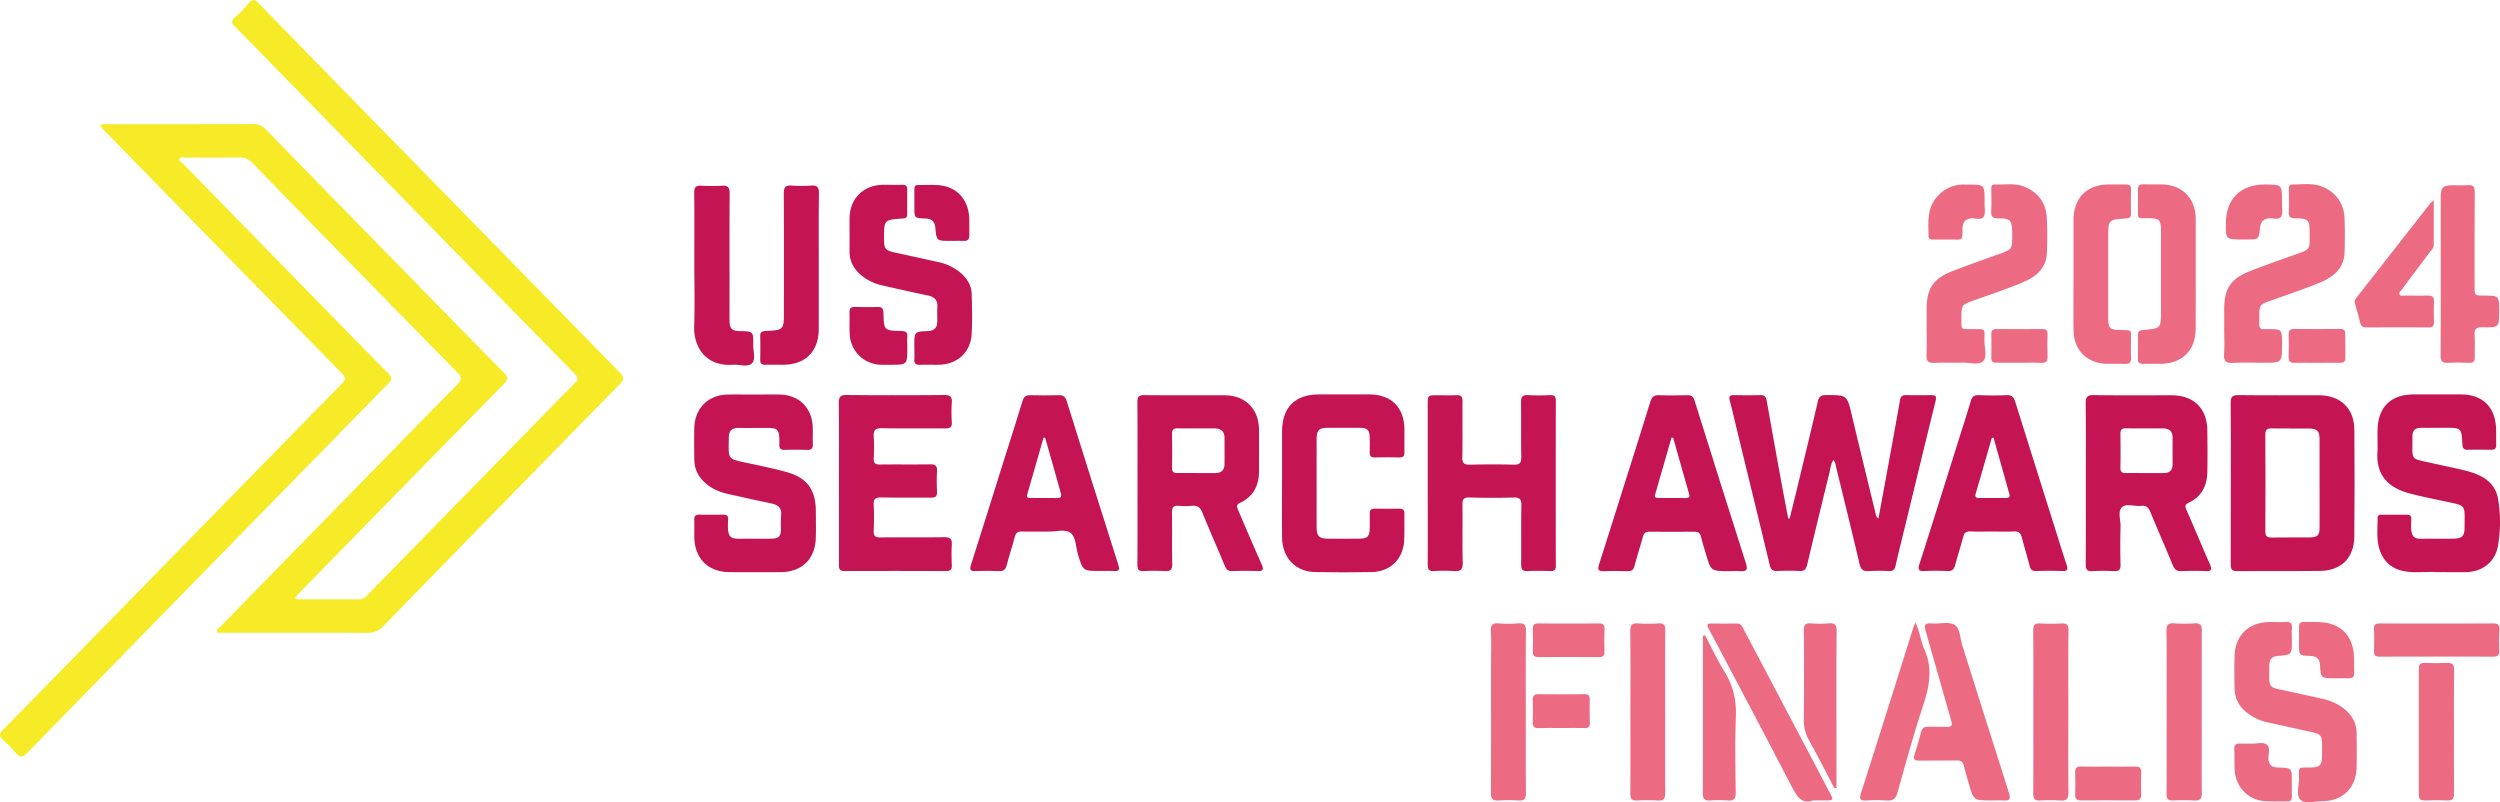 <svg xmlns="http://www.w3.org/2000/svg" id="Layer_1" data-name="Layer 1" viewBox="0 0 1766.24 566.79"><defs><style>.cls-1{fill:#f7ea26;}.cls-2{fill:#c41454;}.cls-3{fill:#ed6a83;}</style></defs><path class="cls-1" d="M437.88,271.42q-83.64,85.26-166.94,170.83a14.81,14.81,0,0,1-11.74,4.88c-33.5-.19-67-.1-100.5-.1h-5.4c-.39-2.55,1.42-3.29,2.47-4.37q83.45-85.44,167-170.73c3.25-3.31,4-5.09.26-8.9Q250.51,189.32,178.38,115.2a11.83,11.83,0,0,0-9.57-4c-12.66.25-25.33.06-38,.14-1.35,0-3.33-.93-4,.87-.47,1.34,1.26,2.15,2.16,3.08q39.27,40.2,78.57,80.4c22.24,22.75,44.42,45.55,66.79,68.17,2.83,2.86,2.67,4.35,0,7.1q-127.62,130.32-255,260.88c-3.53,3.62-5.52,3.38-8.47-.16a79.86,79.86,0,0,0-8.72-8.92c-3-2.63-2.67-4.39,0-7.16q64.56-65.79,129-131.78Q186.32,327.39,241.58,271c2.62-2.68,2.93-4.2.06-7.13q-84-85.6-167.7-171.44c-1.14-1.17-2.62-2.09-3-3.92,1.62-1.31,3.53-.73,5.29-.74q51.24,0,102.49-.1a11.62,11.62,0,0,1,9.17,3.83Q272,177.71,356.31,263.69c2.7,2.75,2.81,4.38.07,7.18q-72.45,73.83-144.7,147.84c-1.12,1.15-2.17,2.38-3.08,3.38a1.6,1.6,0,0,0,1.77,1.32c14.5,0,29,0,43.49.09,2.48,0,4-1.29,5.52-2.88Q322.23,356.3,385.15,292c7-7.14,13.91-14.33,21-21.36,2.38-2.36,2.5-3.89,0-6.45Q311.73,167.85,217.46,71.32c-17.11-17.5-34.16-35.07-51.4-52.44-2.68-2.7-2.72-4.26.08-6.74a102.37,102.37,0,0,0,9.76-10c2.44-2.86,4-2.82,6.66-.05q51.54,53,103.33,105.79,76,77.7,152,155.33C441.16,266.51,441.07,268.17,437.88,271.42Z"></path><path class="cls-2" d="M531.29,256.59c-3,3.15-8.84.78-13.42,1.11C498,259.1,490,244.53,490.43,230.55c.5-15.12.11-30.28.11-45.42,0-16.31.14-32.62-.09-48.93-.06-4.09,1.36-5.22,5.16-5a129.35,129.35,0,0,0,14.47,0c4.17-.26,5.44,1.28,5.41,5.4-.15,25.3-.07,50.59-.07,75.89,0,4.66-.07,9.32,0,14,.1,5.86,1.65,7.36,7.45,7.46,9.32.17,9.41.17,9.27,9.66C532.09,248,534.07,253.69,531.29,256.59Z"></path><path class="cls-2" d="M576.36,380.08c-.48,15-9.89,24.07-24.85,24.14q-18,.11-36,0c-15.33-.08-24.83-9.67-25-25.09,0-4,.09-8,0-12-.08-2.58.94-3.58,3.51-3.53q8.49.15,17,0c2.66-.05,3.62,1.14,3.38,3.63v.5c-.9,14.53,2.54,12.82,13.62,12.85,5.66,0,11.33.1,17,0,5.31-.14,6.66-1.65,6.75-7a85.74,85.74,0,0,1,.08-9.49c.6-5.4-2.26-7.44-7-8.42-10.27-2.15-20.5-4.44-30.73-6.74-6.8-1.53-12.93-4.42-17.75-9.6a21.12,21.12,0,0,1-5.84-14.5c-.1-7.5-.17-15,0-22.5.32-14,9.9-23.41,23.82-23.59,6-.07,12,0,18,0,6.16,0,12.33-.08,18.49,0,13.74.23,23.09,9.62,23.38,23.41.09,3.83-.1,7.67.06,11.49.12,2.91-.79,4.3-3.94,4.2-5.33-.17-10.67-.15-16,0-2.88.08-3.9-1.19-3.72-3.88.08-1.16,0-2.33,0-3.5-.16-6.82-1.48-8.12-8.32-8.14s-13.66.11-20.49,0c-4.68-.1-6.87,2.26-6.9,6.61-.12,16.11-1.56,15,13.45,18.25,9.11,1.95,18.27,3.81,27.25,6.29,14.6,4,20.77,12.56,20.77,27.71C576.43,367.41,576.57,373.75,576.36,380.08Z"></path><path class="cls-2" d="M578.45,185.67v46.49c0,16.17-9.33,25.5-25.37,25.55-4.16,0-8.33-.09-12.49,0-2.61.07-3.54-1-3.49-3.58.1-5.49.14-11,0-16.49-.07-2.79.93-3.68,3.73-3.81,13-.6,13-.68,13-14,0-27.66.09-55.32-.09-83,0-4.25.94-6.1,5.52-5.73a96.21,96.21,0,0,0,14,0c4.29-.28,5.35,1.5,5.31,5.52C578.35,153,578.45,169.34,578.45,185.67Z"></path><path class="cls-2" d="M641,238.29c-.19,2.48,0,5,0,7.49,0,11.93,0,11.94-12.06,11.93-3.83,0-7.7.3-11.45-.65a22.54,22.54,0,0,1-17.17-20.88c-.28-5.15,0-10.33-.15-15.49-.08-2.79,1-3.9,3.77-3.83,5.33.12,10.67.17,16,0,3.37-.12,4.18,1.35,4.25,4.47.28,12.14.36,12.27,12.73,12.51C640.38,233.89,641.28,235.19,641,238.29Z"></path><path class="cls-2" d="M672.44,384.75c-.29,4.81-.18,9.66,0,14.49.09,2.83-.59,4.24-3.83,4.22q-36-.15-72,0c-3.71,0-3.9-1.84-3.89-4.66.06-19.33,0-38.65,0-58,0-18.65.12-37.31-.09-56,0-4.23.87-5.77,5.46-5.73,23,.24,46,.2,69,0,4.09,0,5.67,1.05,5.36,5.29a102.2,102.2,0,0,0,0,14c.23,3.78-1.57,4.34-4.77,4.32-14.82-.11-29.65.13-44.47-.15-4.59-.09-6.25,1.19-5.92,5.85a142.93,142.93,0,0,1,0,15.49c-.12,3.25,1,4.35,4.31,4.31,11.83-.16,23.66.06,35.48-.13,3.63-.06,5.15.9,4.92,4.74a140.07,140.07,0,0,0,0,14.49c.15,3.26-1,4.36-4.27,4.31-11.66-.15-23.32.09-35-.14-4-.08-5.72.88-5.48,5.21.33,6.15.25,12.33,0,18.48-.12,3.54,1.19,4.57,4.63,4.54,15.16-.15,30.32.07,45.48-.15C671.43,379.56,672.67,380.86,672.44,384.75Z"></path><path class="cls-2" d="M684.83,166c.1,2.92-.94,4.35-4,4.19-2.82-.14-5.66,0-8.49,0h-1c-9.68,0-9.75,0-10.54-9.5-.39-4.63-3-6.21-7.31-6.34-7.5-.23-7.5-.32-7.5-7.91V134c0-1.83.36-3.35,2.69-3.3,5.65.11,11.42-.48,16.94.44C677.08,133,684.19,141.9,684.77,154,684.94,158,684.69,162,684.83,166Z"></path><path class="cls-2" d="M686.46,236.15c-.78,12.84-10.14,21.26-23,21.54-4.5.1-9-.12-13.49.06-3.06.13-4.2-1.05-4-4.07.18-2.65,0-5.32,0-8v-1.5c0-9.81,0-9.89,9.65-10.27,4.32-.17,6.45-2.27,6.55-6.47.09-3.5-.15-7,.07-10.49.31-4.95-2.1-7.24-6.73-8.2-10.59-2.2-21.14-4.57-31.68-7a35.59,35.59,0,0,1-15.23-7.14c-5.39-4.52-8.51-10.06-8.4-17.3.12-7.66-.06-15.32,0-23,.2-14.19,9.82-23.66,24-23.75,4.5,0,9,.09,13.49,0,2.37-.06,3.29.9,3.27,3.22-.06,5.82-.08,11.65,0,17.48,0,2.45-1.19,3-3.39,3.12-13,.89-13,.94-13,14.13,0,7.46.92,8.49,8.14,10q15.12,3.26,30.22,6.66a35.6,35.6,0,0,1,15.23,7.15c4.93,4.11,8.26,9.21,8.35,15.82C686.72,217.52,687,226.87,686.46,236.15Z"></path><path class="cls-2" d="M790.11,399.11q-18.45-58-36.62-116.17c-1-3-2.55-3.79-5.42-3.73-6.66.14-13.33.2-20,0-3.2-.11-4.7,1-5.65,4.07-3.79,12.58-7.87,25.07-11.81,37.61-8.19,26-16.27,52.1-24.6,78.08-1.23,3.84-.24,4.64,3.37,4.51,5.49-.19,11-.24,16.48,0,3.37.17,4.63-1.26,5.41-4.3,1.7-6.61,3.9-13.08,5.6-19.68.75-2.94,2.1-4.08,5.17-4,6.15.2,12.32,0,18.48.08,5.31.11,11.69-2,15.63.8,4.16,3,3.79,9.89,5.35,15.09,3.59,11.9,3.5,11.93,16,11.92,3.16,0,6.33-.16,9.48,0C790.72,403.7,791.17,402.43,790.11,399.11Zm-43.38-47.24c-6-.12-12,0-18-.06-1.6,0-3.82.25-3-2.47,3.78-13.39,7.68-26.75,11.53-40.13h1.13q3.24,11.37,6.46,22.77c1.53,5.44,3,10.92,4.58,16.33C750.19,350.92,749.54,351.92,746.73,351.87Z"></path><path class="cls-2" d="M891.22,398.37c-5.59-12.45-10.9-25-16.29-37.58-.9-2.1-2.18-4,1.26-5.59,9.29-4.33,13.26-12.15,13.29-22.18,0-9.83.09-19.66,0-29.49-.14-14.58-9.61-24.17-24.12-24.25-19-.11-38,.07-57-.11-3.75,0-4.84,1.07-4.81,4.81.17,19.16.08,38.32.08,57.48s.08,38.33-.07,57.49c0,3.5,1.06,4.69,4.54,4.52a134,134,0,0,1,15,0c4,.25,5.14-1.1,5.07-5.06-.24-12.15,0-24.32-.16-36.48,0-3.5,1-4.83,4.55-4.57a55.69,55.69,0,0,0,9.49,0c4-.42,5.93,1.11,7.43,4.81,5.12,12.65,10.7,25.12,15.9,37.74,1.06,2.58,2.39,3.62,5.15,3.55,5.83-.15,11.67-.26,17.49,0C892.64,403.7,893,402.24,891.22,398.37ZM865.11,328c-.05,4-2.18,6.16-6.24,6.2h-14c-4.33,0-8.67-.08-13,0-2.7.07-3.9-.82-3.84-3.73.14-8,.11-16,0-24,0-2.75.93-3.89,3.77-3.85,8.82.11,17.66,0,26.48.06,4.39,0,6.85,2.19,6.84,6.76C865.13,315.67,865.18,321.84,865.11,328Z"></path><path class="cls-2" d="M992,382.31c-.82,12.85-9.88,21.59-22.82,21.85q-20,.42-40,0c-14-.25-23.22-10-23.42-24.56-.18-12.82,0-25.65,0-38.47,0-12.16,0-24.32,0-36.47.08-16.83,9.23-26,26-26h36c15.06.06,24.23,9.16,24.46,24.27.08,5.5-.07,11,0,16.49.06,2.74-.85,3.86-3.74,3.77-5.66-.19-11.33-.17-17,0-2.8.08-3.92-.91-3.79-3.74.16-3.32.08-6.66,0-10-.09-5.71-1.47-7.15-7-7.2q-11.49-.08-23,0c-5.69,0-7.45,1.7-7.49,7.49-.08,14.82,0,29.64,0,44.46,0,6.33-.08,12.66,0,19,.1,5.44,1.84,7.25,7.22,7.34q11.75.18,23.48,0c5.25-.1,6.71-1.75,6.81-7.05.07-3.5.1-7,0-10.49-.08-2.48.77-3.69,3.43-3.64,5.83.1,11.66.12,17.49,0,2.57-.06,3.6.92,3.56,3.48C992.06,369.32,992.4,375.84,992,382.31Z"></path><path class="cls-3" d="M1078.07,560.22c0,4.17-1.23,5.61-5.38,5.32a102.2,102.2,0,0,0-14,0c-4.17.28-5.37-1.22-5.35-5.36.16-30,.08-59.92.08-89.88,0-8.16.3-16.33-.11-24.47-.23-4.61,1.4-5.74,5.66-5.41a81.87,81.87,0,0,0,13.47,0c4.35-.37,5.69,1,5.63,5.45-.25,19-.11,37.95-.11,56.93C1078,521.94,1077.88,541.08,1078.07,560.22Z"></path><path class="cls-2" d="M1099.18,399.61c0,2.72-.75,3.93-3.66,3.84-5.49-.16-11-.24-16.49,0-3.77.19-4.36-1.55-4.34-4.77.13-13.83-.09-27.66.14-41.48.08-4.24-.9-5.87-5.5-5.72-10.31.35-20.65.29-31,0-3.92-.1-5.19,1-5.12,5,.21,13.66-.14,27.32.19,41,.12,5-1.53,6.36-6.23,6a90.88,90.88,0,0,0-14,0c-4.17.28-4.51-1.87-4.49-5.16.09-19,0-38,0-57V285.88c0-6.62,0-6.62,6.87-6.63,4.49,0,9,.17,13.49-.05,3.36-.17,4.27,1.21,4.24,4.38-.13,13.15.11,26.32-.15,39.48-.08,4.27,1.37,5.33,5.42,5.23,10.32-.25,20.66-.29,31,0,4.34.12,5.28-1.48,5.22-5.47-.22-12.82,0-25.65-.16-38.48,0-3.75.79-5.47,5-5.19a153.91,153.91,0,0,0,15.49,0c3-.1,4.09.82,4.08,4Q1099.07,341.38,1099.18,399.61Z"></path><path class="cls-3" d="M1123.2,510.93c.07,2.67-1,3.46-3.5,3.41-5.65-.12-11.3,0-17,0-5.16,0-10.31-.14-15.46.06-3.16.12-4.53-.83-4.39-4.19.21-5.14.14-10.31,0-15.46-.07-2.8.67-4.33,3.88-4.29,11,.12,21.94.09,32.91,0,2.56,0,3.53,1,3.47,3.54C1123.06,499.63,1123,505.28,1123.2,510.93Z"></path><path class="cls-3" d="M1133.56,460.4c.07,2.77-.93,3.85-3.76,3.83q-21.49-.12-43,0c-2.75,0-3.93-1-3.88-3.79.11-5.33.15-10.67,0-16-.1-3.07,1.1-4.05,4.1-4,7.16.16,14.33.06,21.49.06,7,0,14,.11,21-.06,3-.07,4.2.84,4.09,3.95C1133.39,449.73,1133.43,455.07,1133.56,460.4Z"></path><path class="cls-3" d="M1176.48,560.12c0,4.07-1,5.71-5.29,5.42a125.08,125.08,0,0,0-14.49,0c-3.72.19-4.91-1.2-4.88-4.9.14-18.82.06-37.64.06-56.47,0-19.49.12-39-.09-58.46,0-4.22,1.26-5.55,5.39-5.26a112.84,112.84,0,0,0,14.48,0c3.74-.23,4.86,1,4.82,4.75-.17,19.32-.08,38.65-.08,58C1176.4,522.14,1176.3,541.13,1176.48,560.12Z"></path><path class="cls-3" d="M1226.38,506.69c-.69,17.8-.3,35.66-.1,53.48,0,4.19-1.31,5.65-5.43,5.36a84,84,0,0,0-12.49,0c-4.3.33-5.33-1.45-5.31-5.47.13-28.66.07-57.33.07-86V449.19l1.45-.4c4.64,8.74,8.84,17.75,14,26.15C1224.69,484.82,1226.83,495.12,1226.38,506.69Z"></path><path class="cls-2" d="M1233.52,398.07q-18.36-57.54-36.36-115.19c-.83-2.65-2.09-3.76-4.93-3.68-6.66.17-13.33.26-20,0-3.68-.17-5.22,1.19-6.27,4.63-6.31,20.51-12.85,40.95-19.31,61.42-5.6,17.77-11.16,35.56-16.86,53.31-1.13,3.5-1,5.22,3.43,5,5.47-.32,11-.16,16.48,0,2.65.06,4.24-.54,5-3.5,1.77-6.92,4.1-13.71,5.91-20.62.72-2.76,2-3.82,4.82-3.79q15.73.15,31.47,0c2.76,0,4.26.79,4.9,3.65.91,4.06,2.22,8,3.39,12,3.59,12.22,3.59,12.22,16.34,12.21,2.67,0,5.35-.21,8,0C1234.12,403.91,1234.87,402.3,1233.52,398.07Zm-42.67-46.2c-6.32-.1-12.65,0-19-.05-1.56,0-3.22,0-2.52-2.39q5.78-20.08,11.56-40.15h1.19c3.71,13.11,7.37,26.23,11.16,39.32C1194,351,1193.47,351.91,1190.85,351.87Z"></path><path class="cls-3" d="M1292,565.46h-11c-8.25,3.06-11.74-3.08-15.59-10.55-18.71-36.21-37.89-72.18-56.9-108.24-.54-1-1.08-2.06-1.63-3.09-1.08-2-.69-3.09,1.82-3.07,6.16.05,12.33.13,18.48,0,2.86-.08,3.55,1.87,4.56,3.79q25.71,48.78,51.45,97.56c3.57,6.77,7,13.6,10.68,20.32C1295.11,564.53,1294.66,565.48,1292,565.46Z"></path><path class="cls-3" d="M1297.45,516.88v39.79l-1.4.3c-6-11.47-11.92-23-18.19-34.36a27.57,27.57,0,0,1-3.46-14.24q.3-31.5,0-63c0-4.05,1.18-5.24,5.06-4.95a76.6,76.6,0,0,0,12.49,0c4.35-.39,5.67.94,5.62,5.46C1297.32,469.55,1297.45,493.21,1297.45,516.88Z"></path><path class="cls-3" d="M1358.76,498.21c-6.73,20.37-12.4,41.09-18.18,61.76-1.24,4.4-3.23,5.91-7.65,5.58a105.87,105.87,0,0,0-14.47,0c-4.5.28-4.93-1.34-3.68-5.21,7.09-22,14-44.08,21-66.14q8-25.47,16-50.93c.24-.76.62-1.49,1.49-3.52,3.23,6.83,3.69,13.3,6.24,18.94C1365.55,472.08,1363.18,484.85,1358.76,498.21Z"></path><path class="cls-2" d="M1367.5,283.23c-7.23,29.25-14.29,58.55-21.4,87.83-2.31,9.55-4.77,19.06-6.89,28.65-.64,2.88-1.92,3.84-4.74,3.74a130.76,130.76,0,0,0-14,0c-4,.31-5.78-1-6.74-5.11-5.32-22.86-11-45.64-16.55-68.44-.38-1.56-.41-3.27-1.93-4.93-1.9,2.86-2,6.08-2.76,9q-8,32.49-15.73,65c-.72,3-1.83,4.6-5.29,4.42-5.31-.28-10.66-.21-16,0-3,.11-4.39-1-5.11-4-7.1-29.62-14.35-59.21-21.55-88.8-2.24-9.22-4.36-18.47-6.74-27.66-.78-3,.12-3.85,3-3.79,6.16.13,12.33.16,18.49,0,2.91-.08,4.11,1,4.61,3.85q5.4,30.75,11.06,61.45c1.33,7.3,2.76,14.57,4.14,21.85l1,.07c2.1-8.5,4.24-17,6.28-25.5,4.6-19.09,9.24-38.18,13.66-57.32.81-3.5,2.45-4.41,5.84-4.42,14.94,0,14.78-.1,18.23,14.52,5.55,23.49,11.34,46.92,17,70.37a3.67,3.67,0,0,0,1.73,2.29c1.79-9.66,3.6-19.31,5.36-29,3.32-18.18,6.68-36.35,9.86-54.56.48-2.72,1.62-3.65,4.26-3.6,5.83.11,11.66.13,17.49,0C1367.31,279.15,1368.34,279.84,1367.5,283.23Z"></path><path class="cls-3" d="M1401.51,153c-1.69,2.91-5.81.94-8.85,1.25-5.08.51-6.23,3.94-6.18,8.08.1,8.08-.47,6.84-7.23,6.9h-13.5c-1.61,0-3.17-.17-3.21-2.21-.17-9.8-1.33-19.82,6-28a24.18,24.18,0,0,1,19.42-8.61h2.5c11.64,0,11.64,0,11.64,11.82v1.5C1402,146.79,1402.9,150.55,1401.51,153Z"></path><path class="cls-3" d="M1415.39,565.51c-2.82-.2-5.66,0-8.49,0-12.61,0-12.61,0-16-12.11-1.18-4.16-2.48-8.29-3.5-12.49-.67-2.77-2.14-3.69-4.94-3.65-8.83.15-17.66,0-26.48.11-3.45.06-4.5-.91-3.36-4.34,1.72-5.21,3.29-10.49,4.61-15.81.69-2.8,2.07-3.82,4.87-3.73,4.32.15,8.66-.13,13,.08,3.86.19,4.38-1.11,3.35-4.67-6.07-20.94-11.82-42-17.92-62.89-1.25-4.28-.88-6,4.1-5.55,5.44.48,12-1.47,16.15.9s3.91,9.44,5.51,14.48c11.08,34.89,22,69.83,33.13,104.7C1420.78,564.9,1419.33,565.79,1415.39,565.51Z"></path><path class="cls-3" d="M1446.17,178.38c-.4,11.77-8.5,17.65-18.1,21.56-11.24,4.58-22.79,8.42-34.22,12.52-7.69,2.74-8.12,3.26-8.12,11.44v1c.08,8.7-.86,7.51,7.85,7.62,9.73.12,8.45-1.2,8.42,8.52,0,4.79,2.07,10.92-.85,14-3.18,3.39-9.46,1-14.37,1.16-6.65.24-13.33-.18-20,.15-4.27.21-6-.91-5.72-5.5.39-6.14.1-12.32.1-18.48v-14c0-14.39,4.5-21.44,17.91-26.71,11.61-4.57,23.41-8.64,35.15-12.87,6.78-2.45,7.35-3.17,7.4-10.48v-4.5c-.09-8.1-1.54-9.72-9.68-9.53-3.84.08-5.41-.92-5.16-5,.32-5.14.07-10.32.08-15.48,0-1.69-.11-3.57,2.4-3.47,7.1.3,14.36-1.23,21.25,1.68,9.67,4.08,15,11.45,15.58,21.87C1446.53,162.05,1446.44,170.23,1446.17,178.38Z"></path><path class="cls-3" d="M1446.58,252c.12,3.21-.93,4.49-4.25,4.35-5.15-.22-10.32-.06-15.48-.06-5.49,0-11-.08-16.47,0-2.56,0-3.57-1-3.53-3.54.08-5.49.1-11,0-16.47-.06-2.75.92-3.84,3.76-3.81,10.82.11,21.64.09,32.45,0,2.6,0,3.55,1,3.5,3.52C1446.45,241.34,1446.38,246.67,1446.58,252Z"></path><path class="cls-2" d="M1460.09,399.09c-2.66-7.89-5.08-15.85-7.59-23.79q-14.41-45.72-28.75-91.46c-1.06-3.38-2.55-4.86-6.28-4.68-6.48.32-13,.28-19.49,0-3.3-.14-4.74,1.18-5.62,4.17-2.41,8.13-5,16.21-7.57,24.31-9.55,30.32-19,60.66-28.73,90.94-1.25,3.91-.46,5.06,3.58,4.87a152.49,152.49,0,0,1,16,0c3.63.22,5-1.36,5.79-4.57,1.71-6.61,3.87-13.09,5.6-19.69.72-2.73,2-3.82,4.87-3.72,5.16.19,10.33.06,15.49.06s10.34.18,15.49-.07c3.32-.16,4.77,1.21,5.55,4.25,1.74,6.77,3.79,13.46,5.54,20.22.64,2.49,1.79,3.56,4.48,3.49,6.16-.18,12.33-.21,18.49,0C1460.54,403.59,1461.2,402.38,1460.09,399.09ZM1417,351.86q-9.24-.09-18.46,0c-2.28,0-3.47-.56-2.69-3.21,3.83-13.06,7.57-26.14,11.35-39.21l1.24-.2L1419.6,349C1420.22,351.35,1419.06,351.88,1417,351.86Z"></path><path class="cls-3" d="M1461.35,559.79c.05,4.25-.94,6.11-5.52,5.76a112.69,112.69,0,0,0-14.47,0c-3.73.19-4.9-1.2-4.87-4.89.13-19.64.06-39.29.06-58.94,0-18.81.09-37.63-.07-56.44,0-3.68,1-5,4.78-4.82a125.11,125.11,0,0,0,15,0c3.86-.22,5.16.92,5.11,5-.21,19.14-.09,38.29-.09,57.44C1461.26,521.83,1461.14,540.81,1461.35,559.79Z"></path><path class="cls-3" d="M1500.9,257.1c-4.15-.23-8.33,0-12.49-.06-13.68-.22-23.26-9.61-23.46-23.34-.19-13.33,0-26.66,0-40,0-12.84-.06-25.67,0-38.5.08-15.34,9.25-24.63,24.49-24.88,4-.06,8,.11,12,0,2.87-.12,4.27.61,4.13,3.86-.23,5.49-.14,11,0,16.49,0,2.44-.63,3.48-3.33,3.65-12.83.8-12.83.89-12.83,14v56c0,7.58,1.18,8.79,8.59,8.84,8.74.07,7.44-.45,7.52,7.49,0,4-.2,8,.07,12C1505.78,256.27,1504.3,257.29,1500.9,257.1Z"></path><path class="cls-3" d="M1512.7,561.33c.06,2.95-1.06,4.19-4.09,4.17q-19.23-.13-38.45,0c-3,0-4.14-1.12-4.05-4.12.15-5.16.17-10.32,0-15.48-.11-3.18.92-4.47,4.26-4.36,6.49.21,13,.06,19.48.06,6.32,0,12.65.09,19,0,2.8,0,3.92,1,3.88,3.79C1512.61,550.68,1512.59,556,1512.7,561.33Z"></path><path class="cls-3" d="M1551.24,232.31c-.11,15.41-9.63,24.71-25.13,24.74-3.84,0-7.67-.13-11.5,0-2.89.12-4.3-.71-4.19-3.91.19-5.49.13-11,0-16.49,0-2.61,1.11-3.37,3.57-3.55,12.75-1,12.75-1,12.75-13.69v-56c0-8.16-1.1-9.21-9.21-9.26s-7,.92-7.07-7.32c0-4.16.13-8.33,0-12.49-.13-3,.78-4.27,3.93-4.13,4.49.2,9,0,13.5.09,13.75.41,23,9.76,23.39,23.49v40C1551.26,206.66,1551.34,219.49,1551.24,232.31Z"></path><path class="cls-3" d="M1555.59,560.14c.07,4.14-1.26,5.65-5.42,5.4a144.33,144.33,0,0,0-15,0c-3.55.15-4.54-1.28-4.51-4.69.12-19.32.06-38.65.06-58,0-19.15.11-38.31-.1-57.46,0-4,1.24-5.21,5.1-5a113,113,0,0,0,14.49,0c4.14-.29,5.41,1.1,5.38,5.28-.17,24.49-.08,49-.08,73.46C1555.52,532.83,1555.39,546.49,1555.59,560.14Z"></path><path class="cls-2" d="M1561.33,398.69c-5.68-12.77-11-25.69-16.62-38.51-1-2.32-1.29-3.67,1.58-5,9.12-4.26,13-12,13.19-21.75s.08-19.32,0-29c-.07-15.78-9.45-25.13-25.26-25.17-18.32,0-36.65.18-55-.13-4.9-.09-5.72,1.7-5.68,6,.19,18.66.08,37.32.08,56,0,19.16.07,38.32-.06,57.47,0,3.56.79,5.17,4.71,4.91a125.11,125.11,0,0,1,15,0c3.64.19,5-.85,4.89-4.72-.27-9-.23-18,0-27,.11-4.59-2.11-10.49,1-13.42s8.94-.46,13.53-1c3.69-.42,5.28,1.3,6.6,4.5,5.18,12.62,10.7,25.1,15.89,37.72,1.21,2.94,2.85,4,6,3.89,5.66-.22,11.34-.25,17,0C1562.35,403.66,1563,402.53,1561.33,398.69ZM1534.93,328c0,4.08-2,6.19-6.09,6.22h-13.48c-4.49,0-9-.08-13.48,0-2.71.07-3.86-.84-3.81-3.74.15-8,.13-16,0-24,0-2.72.85-3.91,3.71-3.87,8.82.11,17.64,0,26.46.06,4.39,0,6.77,2.12,6.7,6.76C1534.86,315.67,1534.92,321.83,1534.93,328Z"></path><path class="cls-3" d="M1611.66,152.91c-1.68,3-5.78.93-8.8,1.29-4.06.48-5.74,2.82-6.14,6.6-.87,8.39-.89,8.39-9.21,8.39h-3c-12.11,0-12.11,0-11.92-12,.27-16.86,10.41-26.81,27.38-26.85,12.27,0,12.27,0,12.27,12.27v1C1612.13,146.74,1613,150.46,1611.66,152.91Z"></path><path class="cls-3" d="M1619.22,563.12c0,2.13-.82,3-2.93,3-5.66-.09-11.35.3-17-.21-11.24-1-19.75-10.09-20.51-21.58-.33-5,0-10-.26-15-.14-3.11,1.15-4.16,4.1-4,2.65.16,5.32,0,8.58,0,3,.28,7.35-1.39,10.15.66,3.12,2.3,1,6.84,1.28,10.37.37,4.55,2.93,5.82,7,5.91,9.54.21,9.54.29,9.54,9.83C1619.2,555.8,1619.13,559.46,1619.22,563.12Z"></path><path class="cls-3" d="M1656.44,178.18c-.36,11.74-8.27,17.76-17.93,21.68-11.24,4.57-22.77,8.44-34.21,12.52-7.84,2.8-8.13,3.1-8.13,11.38,0,1.67.1,3.34,0,5-.19,2.74.87,4.08,3.73,3.76a16.68,16.68,0,0,1,2,0c10.36,0,10.36,0,10.36,10.66,0,13.1,0,13.1-12.94,13.1-7.33,0-14.67-.31-22,.11-5,.29-6.3-1.57-6-6.25.38-6,.09-12,.09-18v-14c0-14,4.63-21.23,17.69-26.39,11.6-4.58,23.4-8.64,35.14-12.85,7.08-2.54,7.49-3,7.52-10.3v-4c0-9.37-.8-10.28-10.23-10.37-3.08,0-4.63-.74-4.5-4.16.19-5.32,0-10.66.06-16,0-1.68-.1-3.72,2.26-3.7,6.62,0,13.36-1.11,19.84,1,10.33,3.4,16.8,11.82,17.22,22.74C1656.72,162.18,1656.68,170.19,1656.44,178.18Z"></path><path class="cls-3" d="M1657,252.59c.08,2.85-1.08,3.8-3.83,3.73-5.32-.14-10.64,0-16,0s-10.65-.1-16,0c-2.86.07-4.34-.76-4.25-3.92.15-5.32.1-10.64,0-16,0-2.62.73-4,3.67-4q16.47.16,32.93,0c2.7,0,3.42,1.2,3.38,3.64C1657,241.61,1656.91,247.1,1657,252.59Z"></path><path class="cls-3" d="M1659,479.2c-2.65-.19-5.32,0-8,0h-1.49c-9.79,0-9.89,0-10.44-9.57-.28-4.8-3-6.13-7.25-6.26-7.56-.24-7.56-.31-7.56-8V442.89c0-2.16.55-3.52,3.06-3.45,4.81.13,9.69-.29,14.45.31,13.34,1.7,20.75,10.37,21.36,24.54.16,3.49-.11,7,.09,10.48C1663.35,477.94,1662.3,479.44,1659,479.2Z"></path><path class="cls-2" d="M1663.35,303.68c-.14-15.2-9.78-24.37-25-24.42-19-.05-38,.15-56.94-.12-4.63-.07-5.49,1.55-5.44,5.74.2,18.64.09,37.29.09,55.94q0,29-.06,57.94c0,3.26.68,4.76,4.37,4.73,19.65-.16,39.3.09,58.94-.15,14.76-.18,23.93-9.39,24-24.24Q1663.67,341.39,1663.35,303.68Zm-24.57,68.92c0,5.68-1.45,7-7.14,7.09-8.82.06-17.64-.09-26.45.07-3.28.06-4.77-.69-4.75-4.4q.21-34.2,0-68.39c0-3.3,1.17-4.35,4.37-4.3,8.82.15,17.64,0,26.46.08,5.82.06,7.45,1.7,7.49,7.45.06,10.48,0,21,0,31.45s.09,20.63,0,31Z"></path><path class="cls-3" d="M1664.92,542.52c-.4,14.23-10.06,23.57-24.38,23.49-5.26,0-12,2.35-15.38-1.08-3.09-3.16-.85-9.85-.9-15-.08-8.75-.81-7.57,7.79-7.66,6.9-.08,8.45-1.61,8.46-8.59,0-16.57,1.4-14.42-14.3-18-8-1.83-15.93-3.48-23.88-5.29a35.22,35.22,0,0,1-16-7.84,21.32,21.32,0,0,1-7.66-16.21c-.08-7.82-.24-15.66.06-23.48.55-13.84,9.77-22.85,23.63-23.36,4.16-.15,8.34.19,12.49-.09,3.69-.26,4.65,1.33,4.36,4.66-.21,2.48,0,5,0,7.5v1c0,10,0,10-9.68,10.81-4,.33-6.21,2.08-6.25,6.21-.17,17.76-1.45,15.56,13.77,18.88,7.8,1.71,15.61,3.39,23.4,5.17a39.18,39.18,0,0,1,14.19,6c6.35,4.48,10.22,10.45,10.31,18.42C1665,526.19,1665.14,534.36,1664.92,542.52Z"></path><path class="cls-3" d="M1719.6,213c-.19,4.82-.13,9.66,0,14.48.06,2.72-.87,3.87-3.75,3.85q-22-.14-43.94,0c-2.36,0-3.73-.67-4.33-3q-1.83-7-3.84-14c-.5-1.69.19-2.88,1.15-4.1q26.14-33.42,52.29-66.8a22.21,22.21,0,0,1,2.25-1.86V173.4c0,1.91-1.68,3.21-2.76,4.66-6.65,8.94-13.4,17.81-20,26.77-.71,1-2.27,1.93-1.3,3.39.71,1.06,2.16.6,3.29.61,5.49,0,11,.12,16.48,0C1718.1,208.76,1719.72,209.62,1719.6,213Z"></path><path class="cls-3" d="M1733.79,560.57c0,3.62-1,5.13-4.83,4.95-5.31-.24-10.65-.15-16,0-3,.07-4.09-1.19-4.08-4.16q.06-44.43,0-88.85c0-3,1-4.22,4.06-4.14,5.32.14,10.65.22,16,0,3.75-.18,4.89,1.22,4.85,4.9-.16,14.64-.07,29.28-.07,43.93C1733.72,531.61,1733.64,546.09,1733.79,560.57Z"></path><path class="cls-3" d="M1765.66,219.68c0,11.57,0,11.79-11.8,11.54-4.47-.1-5.86,1.24-5.56,5.62.36,5.14,0,10.32.13,15.47.11,3.07-1.06,4.12-4.07,4-5-.25-10-.25-15,0-4,.25-5.11-1.25-5.08-5.14.18-18.8.08-37.61.08-56.41V139.34c0-7,1.52-8.44,8.54-8.46,3.49,0,7,.25,10.48-.07,4-.37,5.07,1.2,5,5.09-.17,22.14-.08,44.27-.08,66.4,0,6.5,0,6.5,6.53,6.52C1765.66,208.89,1765.66,208.89,1765.66,219.68Z"></path><path class="cls-2" d="M1764.83,385.49c-2,11.56-10.77,18.41-22.6,18.71-6.49.16-13,0-21.06,0-6.73-.53-15.09.94-23.35-.8-8.65-1.83-14.18-7.21-16.77-15.43-2.24-7.12-1.22-14.56-1.29-21.87a2.17,2.17,0,0,1,1.86-2.46,2,2,0,0,1,.6,0h18.49c1.8,0,2.83.8,2.86,2.67a12.51,12.51,0,0,1,0,1.5c-1,15.06,3.49,12.66,13.26,12.76,5.33.06,10.66.05,16,0,6.71-.06,8.41-1.65,8.38-8.21-.06-16.27,2-14.79-15.06-18.4-8-1.7-16-3.29-23.88-5.4-14-3.76-23.58-11.88-22.63-28.93.3-5.49-.1-11,.1-16.5.6-15.78,9.66-24.44,25.46-24.47h33.49c15,.06,23.93,8.52,24.75,23.54.22,4,0,8,.13,12,.07,2.55-1,3.6-3.54,3.56-5.5-.1-11-.12-16.5,0-2.78.06-3.7-1-3.85-3.81-.64-11.72-.72-11.71-12.59-11.71-5.5,0-11,.06-16.5,0-4.16-.05-6.23,2-6.2,6.05.13,17.77-2.3,15.28,14.17,19,7.64,1.72,15.32,3.24,22.92,5.11,11.22,2.76,21.34,7.7,23.44,20.26A99.38,99.38,0,0,1,1764.83,385.49Z"></path><path class="cls-3" d="M1765.69,459.71c.08,2.86-.72,4.22-3.9,4.21q-40.47-.12-80.91,0c-2.89,0-3.73-1.17-3.66-3.88.14-5.16.24-10.33,0-15.48-.18-3.46,1.25-4.14,4.35-4.11,13.32.13,26.64.05,40,.05s26.63.09,40-.06c3.28,0,4.42,1,4.27,4.29C1765.49,449.71,1765.56,454.72,1765.69,459.71Z"></path></svg>